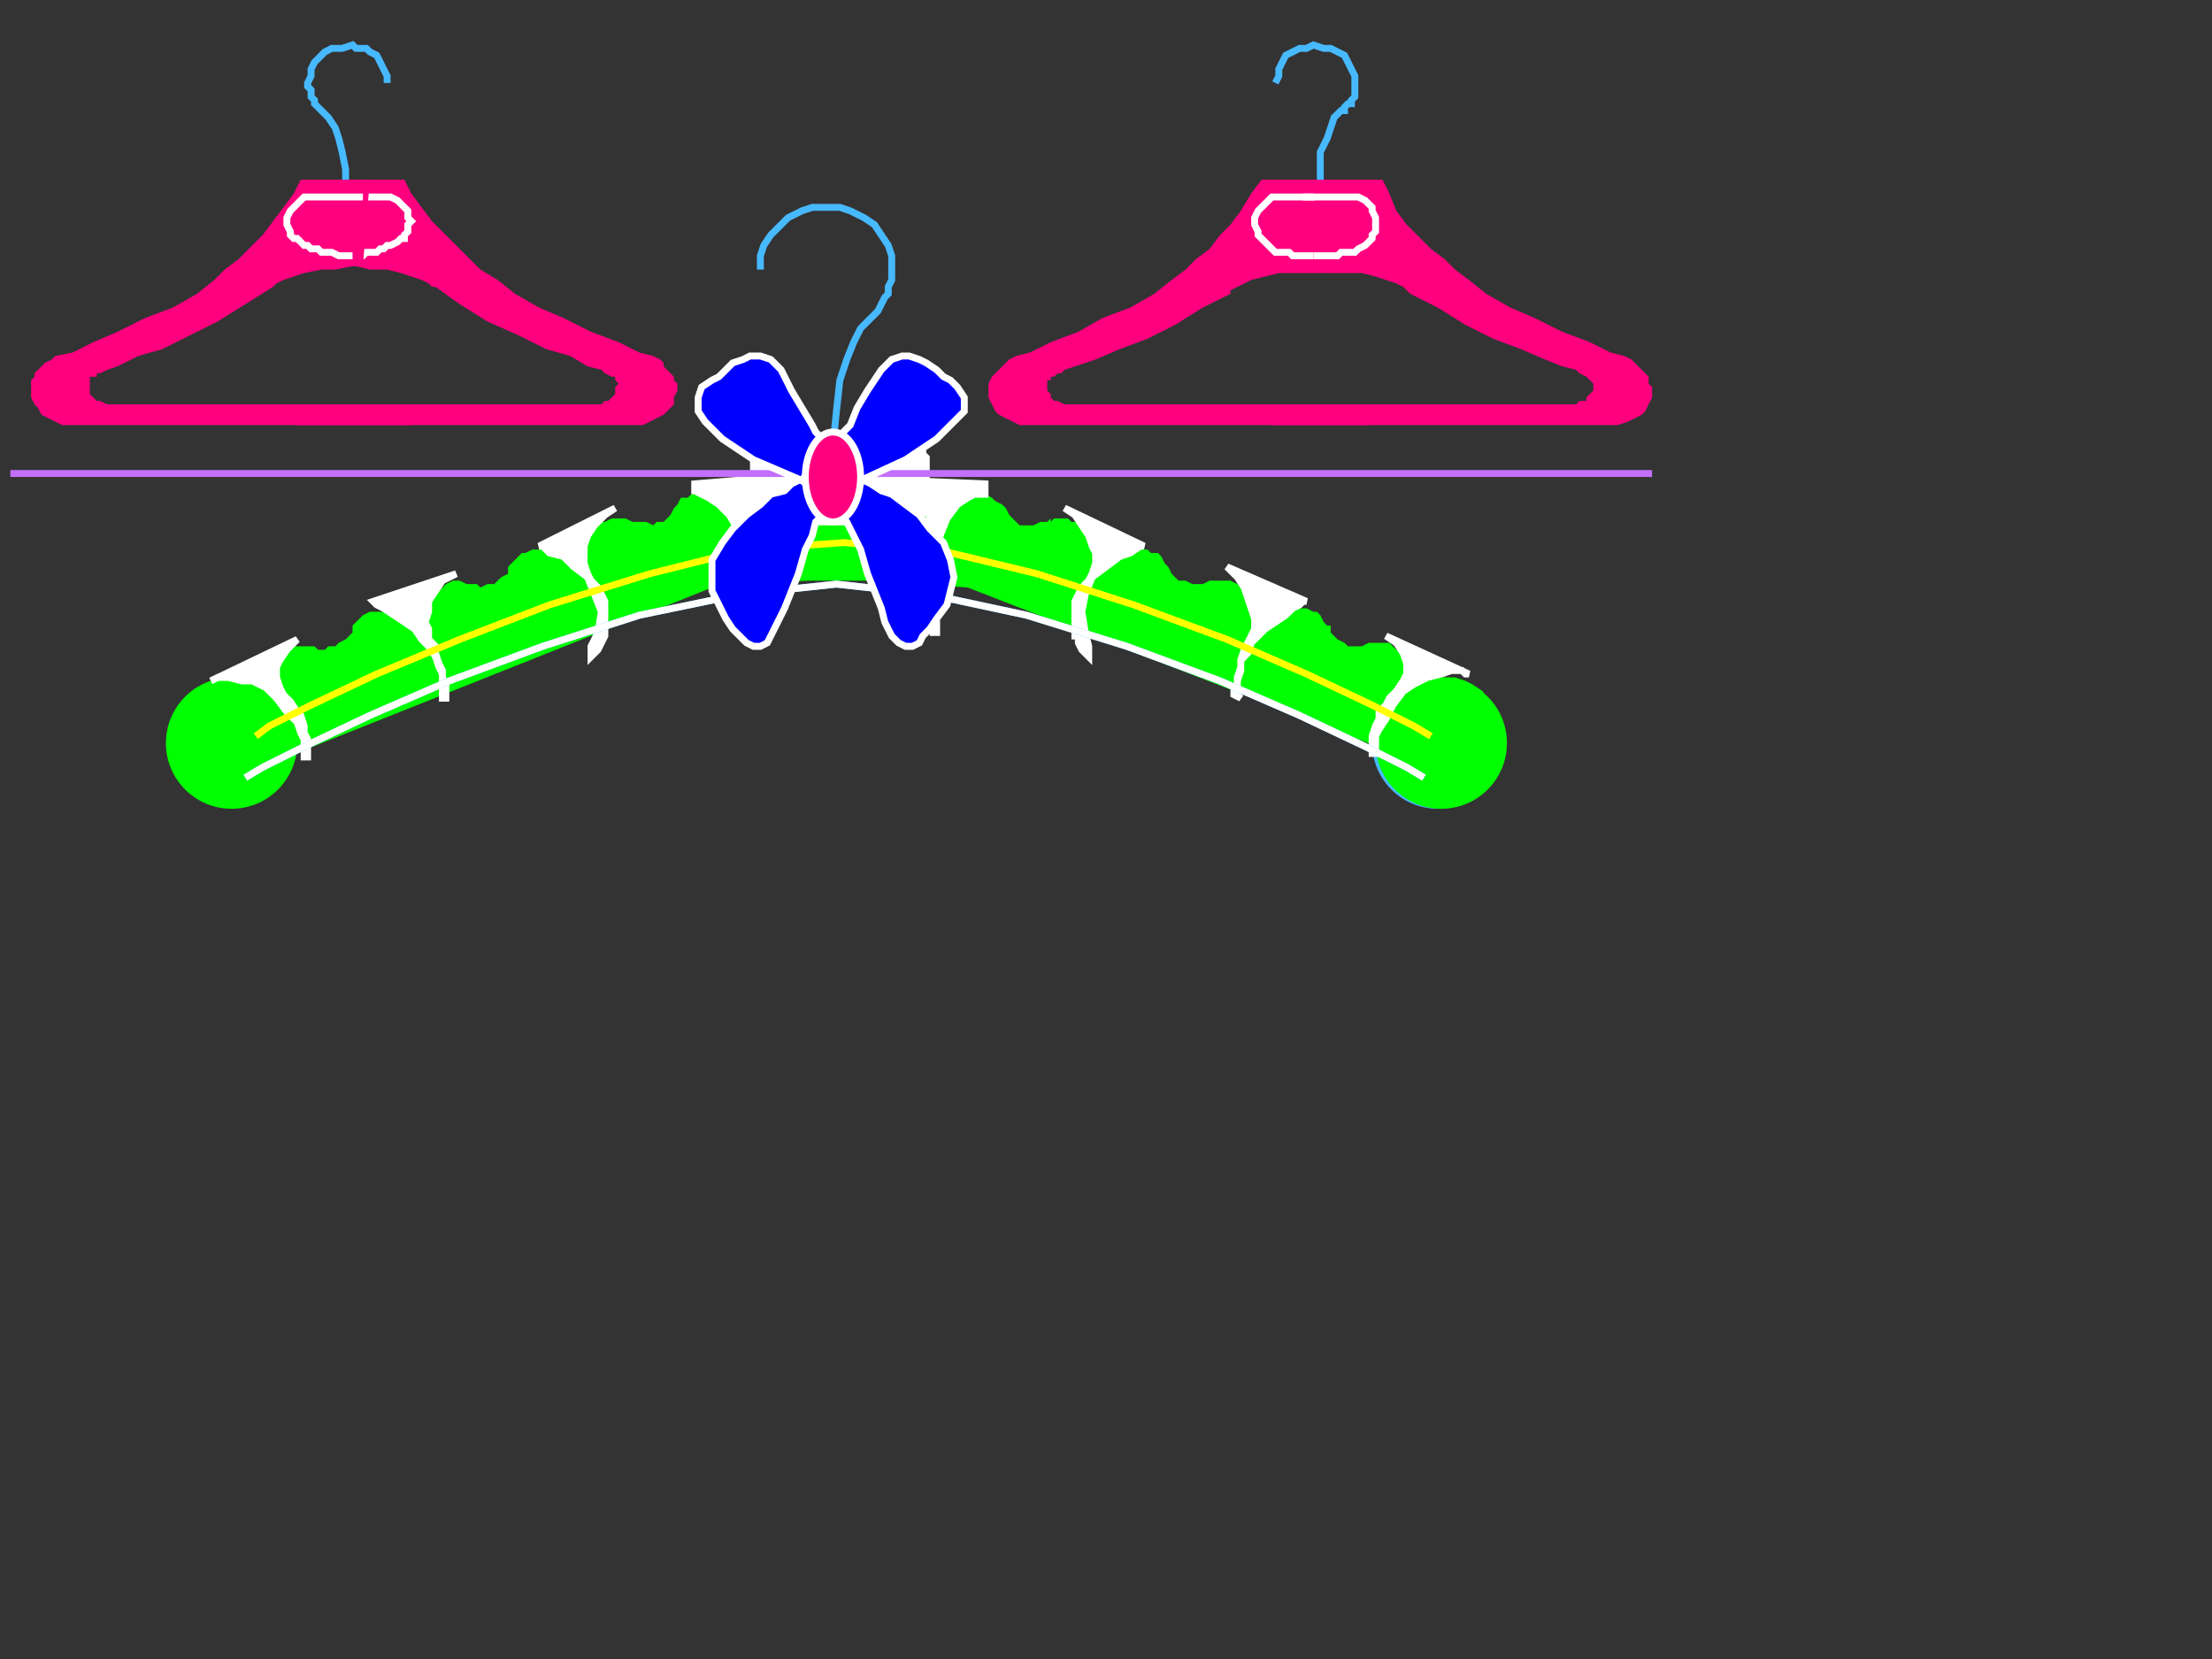 <?xml version="1.0"?><svg width="640" height="480" xmlns="http://www.w3.org/2000/svg">
 <rect width="100%" height="100%" fill="#333333" stroke="none"/>
 <title>Multicolored Hangers</title>
 <g>
  <title>Layer 1</title>
  <path d="m392,117l-81,0l-2,0l-1,0l-2,-1l-1,0l-1,-1l0,-1l-1,-1l0,-1l0,-1l0,-1l1,0l0,-1l1,0l1,-1l1,0l1,-1l3,-1l6,-2l7,-3l8,-3l8,-4l8,-5l8,-4l0,-1l2,-1l2,-1l2,-1l4,-1l4,-1l4,0l5,0l3,0l2,-27l-19,0l-3,4l-3,5l-3,4l-3,3l-3,4l-4,3l-3,3l-4,3l-5,4l-7,4l-8,3l-7,4l-8,3l-6,3l-4,1l-2,1l-1,1l-1,1l-1,1l-1,1l-1,1l-1,2l0,1l0,2l0,1l1,2l1,2l1,1l2,1l2,1l2,1l3,0l98,0l-4,-6z" fill="#ff007f" id="svg_1"/>
  <path d="m369,24l1,-2l0,-2l1,-2l1,-2l2,-1l2,-1l2,0l2,-1l3,1l2,0l2,1l2,1l1,2l1,2l1,2l0,2l0,1l0,2l0,1l-1,1l0,1l-1,0l-1,1l0,1l-1,0l-1,1l-1,1l-1,3l-1,3l-2,4l0,5l0,6" stroke-width="2" stroke="#47b9ff" fill="none" id="svg_2"/>
  <path d="m380,74l-1,0l-2,0l-1,0l-2,0l-1,-1l-2,0l-1,0l-1,0l-1,-1l-1,-1l-1,-1l-1,-1l-1,-1l0,-1l-1,-2l0,-1l0,-1l1,-2l1,-1l1,-1l1,-1l1,-1l2,0l2,0l13,0" stroke-width="2" stroke="#fff" fill="none" id="svg_3"/>
  <path d="m371,117l82,0l1,0l2,0l1,-1l2,0l0,-1l1,-1l1,-1l0,-1l0,-1l-1,-1l-1,-1l-2,-1l-1,-1l-4,-1l-5,-2l-7,-3l-8,-3l-8,-4l-8,-5l-8,-4l-1,-1l-1,-1l-2,-1l-3,-1l-3,-1l-4,-1l-4,0l-5,0l-3,0l-2,-27l20,0l2,4l2,5l3,4l3,3l4,4l4,3l3,3l4,3l5,4l7,4l7,3l8,4l8,3l6,3l4,1l2,1l1,1l1,1l1,1l1,1l1,1l0,2l1,1l0,2l0,1l-1,2l-1,2l-1,1l-2,1l-2,1l-3,1l-2,0l-98,0l3,-6z" fill="#ff007f" id="svg_4"/>
  <path d="m380,74l2,0l2,0l1,0l2,0l1,-1l2,0l1,0l1,0l1,-1l2,-1l1,-1l1,-1l0,-1l1,-1l0,-2l0,-1l0,-1l-1,-2l0,-1l-1,-1l-1,-1l-2,-1l-1,0l-2,0l-13,0" stroke-width="2" stroke="#fff" fill="none" id="svg_5"/>
  <circle cx="416" cy="215" r="19" fill="#47b9ff" id="svg_6"/>
  <path d="m239,147l-7,21l22,0l26,2l139,54l0,1l3,-1l3,-1l2,-2l2,-1l2,-2l1,-3l1,-2l0,-3l0,-3l-1,-3l-2,-2l-1,-2l-3,-2l-2,-1l-3,-1l-2,0l-2,0l-2,0l-2,0l-1,0l-2,-1l-1,-1l-1,-2l-1,-1l-1,-2l-2,-1l-1,-1l-1,-1l-2,0l-2,0l-1,0l-2,0l1,0l-2,1l-2,0l-2,0l-1,-1l-2,-1l-1,-1l-1,-1l0,-2l-1,0l-1,-1l-1,-2l-1,-1l-1,0l-2,-1l-1,0l-2,0l-2,1l-2,0l-2,0l-2,0l-1,0l-2,-1l-1,-1l-1,-1l-1,-1l-1,-2l-1,-1l-1,-1l-2,-1l-1,0l-2,0l-2,0l-1,0l-2,1l-2,0l-1,0l-2,-1l-2,0l-1,-1l-1,-1l-1,-2l-1,-1l-1,-2l-1,-1l-2,0l-1,-1l-2,0l-2,0l-1,1l-2,0l-2,0l-1,0l-2,0l-1,-1l-2,-1l-1,-1l-1,-1l0,-1l-1,-2l-1,-1l-2,-1l-1,0l-1,-1l-2,0l-2,0l-1,1l0,-1l-1,1l-2,0l-2,1l-2,0l-2,0l-1,-1l-1,-1l-1,-1l-1,-2l-1,-1l-2,-1l-1,-1l-2,-1l-1,0l-2,0l-2,1l-1,1l-2,1l-2,0l-2,0l-1,-1l-2,0l-1,-1l-1,-1l-1,-1l-1,-2l-2,-1l-1,-1l-1,0l-2,0l-2,0l-1,1l-2,1l-12,0l-4,7z" fill="#00ff00" id="svg_7"/>
  <circle cx="417" cy="215" r="19" fill="#00ff00" id="svg_8"/>
  <path d="m425,195l-1,0l-1,-1l-3,0l-3,1l-4,1l-4,2l-3,2l-3,4l-2,4l-2,3l-1,2l0,2l0,1l0,1l0,1l-1,0l0,-1l0,-1l0,-2l0,-1l1,-3l1,-2l0,-2l2,-2l1,-2l2,-2l2,-3l1,-2l0,-3l-1,-3l-2,-3l-3,-2l24,11z" stroke-width="2" stroke="#fff" fill="#fff" id="svg_9"/>
  <path d="m378,174l-1,0l-1,1l-2,1l-2,2l-3,2l-3,2l-2,2l-2,2l-1,3l-2,2l0,3l-1,3l0,2l0,1l0,1l1,1l-2,-1l0,-1l0,-1l1,-1l0,-2l1,-3l0,-2l1,-3l1,-2l1,-2l1,-2l0,-3l-1,-3l-1,-3l-1,-3l-2,-3l-3,-3l23,10z" stroke-width="2" stroke="#fff" fill="#fff" id="svg_10"/>
  <path d="m331,158l-1,0l-3,2l-3,1l-4,3l-4,3l-2,5l-1,5l1,6l1,4l0,3l-1,-1l-1,-1l-1,-2l0,-2l-1,0l0,-1l0,-1l0,-2l0,-3l0,-3l1,-2l1,-2l2,-2l1,-2l1,-3l0,-3l-1,-2l-1,-3l-2,-3l-2,-3l-3,-2l23,11z" stroke-width="2" stroke="#fff" fill="#fff" id="svg_11"/>
  <path d="m285,143l-1,0l-2,0l-2,1l-3,2l-3,4l-2,5l-1,7l-1,10l1,8l0,3l-1,0l0,-2l0,-3l-1,-4l0,-2l0,-2l0,-2l1,-3l0,-3l0,-4l0,-3l-1,-5l-1,-4l0,-1l-1,-1l-1,-1l-2,-2l-2,-1l-3,-1l-3,0l-3,0l-1,0l1,0l1,0l2,0l2,0l2,0l1,0l24,1l0,3z" stroke-width="2" stroke="#fff" fill="#fff" id="svg_12"/>
  <path d="m246,146l9,21l-22,1l-27,2l-138,55l0,1l-3,0l-3,-1l-3,-2l-2,-2l-1,-2l-2,-2l-1,-3l0,-2l0,-4l1,-2l2,-3l1,-2l2,-2l3,-1l3,-1l3,0l1,0l2,1l2,0l2,-1l1,-1l1,-1l2,-1l1,-2l0,-1l1,-2l2,-1l1,-1l2,0l2,0l1,0l2,0l1,1l2,0l1,-1l2,0l1,-1l2,-1l1,-1l1,-1l0,-2l2,-2l1,-1l2,-1l1,0l2,0l2,0l2,1l1,0l2,1l1,-1l2,0l1,-1l2,-1l1,-2l0,-1l0,1l1,-2l2,-1l1,-1l1,-1l2,-1l2,0l2,1l2,0l1,0l1,1l2,-1l2,0l1,-1l1,-1l2,-1l0,-2l1,-1l2,-2l1,-1l1,0l2,-1l2,0l2,0l2,1l1,0l1,0l2,0l2,0l1,-1l1,-1l2,-1l0,-1l0,-1l1,-2l1,-1l2,-1l1,0l2,-1l2,0l2,0l1,1l-1,-1l2,1l2,0l2,0l2,1l1,-1l2,0l1,-1l1,-1l1,-2l1,-1l1,-2l2,0l1,-1l2,0l2,0l1,1l2,0l2,1l1,0l2,0l1,-1l2,0l1,-1l1,-1l2,0l0,-2l2,-1l1,-1l2,0l2,0l1,0l2,0l2,1l13,0l2,7z" fill="#00ff00" id="svg_13"/>
  <circle cx="67" cy="215" r="19" fill="#00ff00" id="svg_14"/>
  <path d="m61,197l2,-1l3,0l4,1l3,0l4,2l3,3l3,4l3,3l1,3l1,2l0,2l0,1l0,1l0,1l1,0l0,-1l0,-1l0,-1l0,-2l-1,-2l0,-2l-1,-3l-1,-1l-2,-3l-2,-2l-1,-2l-1,-3l0,-3l1,-2l2,-3l3,-3l-25,12z" stroke-width="2" stroke="#fff" fill="#fff" id="svg_15"/>
  <path d="m108,174l1,1l2,1l3,2l3,2l3,2l2,3l2,2l2,3l1,3l1,2l0,2l0,2l0,2l0,1l1,0l0,-1l0,-1l0,-2l-1,-2l0,-2l-1,-2l-1,-3l0,-2l-2,-2l0,-3l-1,-2l1,-3l0,-3l2,-3l2,-3l4,-2l-24,8z" stroke-width="2" stroke="#fff" fill="#fff" id="svg_16"/>
  <path d="m156,158l1,0l2,2l4,1l3,3l4,3l2,5l2,5l-1,6l-2,4l0,3l1,-1l1,-1l1,-2l1,-2l0,-1l0,-1l0,-2l0,-3l0,-3l-1,-2l-1,-2l-2,-2l-1,-2l-1,-3l0,-3l0,-2l1,-3l2,-3l3,-3l3,-2l-22,11z" stroke-width="2" stroke="#fff" fill="#fff" id="svg_17"/>
  <path d="m201,143l0,-1l2,1l2,1l3,2l3,3l3,5l1,7l1,9l0,9l0,4l0,-2l1,-3l0,-4l0,-2l0,-2l0,-2l0,-3l-1,-3l0,-4l0,-4l1,-5l0,-4l1,-1l0,-1l1,-1l2,-2l2,-1l3,-1l3,0l3,0l1,0l-1,0l-1,0l-2,0l-2,0l-2,0l-24,2l0,3z" stroke-width="2" stroke="#fff" fill="#fff" id="svg_18"/>
  <path d="m412,225l-5,-3l-12,-6l-19,-9l-23,-10l-27,-10l-29,-9l-28,-6l-27,-3l-28,3l-29,6l-28,9l-27,10l-23,10l-19,9l-12,6l-5,3" stroke-width="2" stroke="#47b9ff" fill="none" id="svg_19"/>
  <path d="m412,225l-5,-3l-12,-6l-19,-9l-23,-10l-27,-10l-29,-9l-28,-6l-27,-3l-28,3l-29,6l-28,9l-27,10l-23,10l-19,9l-12,6l-5,3" stroke-width="2" stroke="#fff" fill="none" id="svg_20"/>
  <path d="m261,152l1,0l2,0l1,-1l2,-1l1,-1l0,-2l1,-1l0,-2l0,-10l0,-2l-1,-1l0,-2l-1,-1l-2,-1l-1,-1l-2,0l-1,0l-35,0l-2,0l-2,0l-1,1l-1,1l-1,1l-1,2l-1,1l0,2l0,10l0,2l1,1l1,2l1,1l1,1l1,1l2,0l2,0l35,0z" fill="#fff" id="svg_21"/>
  <path d="m414,213l-5,-3l-12,-6l-19,-9l-23,-10l-27,-10l-28,-9l-29,-7l-27,-2l-28,2l-28,7l-29,9l-26,10l-24,10l-19,9l-12,6l-4,3" stroke-width="2" stroke="#ffff00" fill="none" id="svg_22"/>
  <path d="m89,117l81,0l2,0l2,0l1,-1l1,0l1,-1l1,-1l0,-2l1,-1l-1,-1l0,-1l-1,0l-2,-1l-1,-1l-4,-1l-5,-3l-7,-2l-8,-4l-9,-4l-8,-5l-7,-5l-1,0l-1,-1l-2,-1l-3,-1l-3,-1l-4,-1l-5,0l-4,-1l-3,0l-2,-25l19,0l2,4l3,4l3,4l4,4l3,3l4,4l3,3l5,3l5,4l7,4l7,3l8,4l8,3l6,3l4,1l2,1l1,1l0,1l1,1l1,1l1,1l0,1l1,1l0,2l-1,2l0,2l-1,1l-2,2l-2,1l-2,1l-2,1l-2,0l-98,0l3,-6z" fill="#ff007f" id="svg_23"/>
  <path d="m112,24l0,-2l-1,-2l-1,-2l-1,-2l-2,-1l-1,-1l-3,0l-1,-1l-3,1l-3,0l-2,1l-1,1l-2,2l-1,2l0,2l-1,2l0,1l1,1l0,1l0,1l1,1l0,1l1,1l1,1l1,1l1,1l2,3l1,3l1,4l1,5l0,6" stroke-width="2" stroke="#47b9ff" fill="none" id="svg_24"/>
  <path d="m102,74l1,0l2,0l1,-1l2,0l1,0l1,-1l1,0l1,-1l1,0l2,-1l1,-1l1,0l0,-1l1,-1l0,-2l1,-1l-1,-1l0,-2l-1,-1l-1,-1l-1,-1l-2,-1l-1,0l-2,0l-12,0" stroke-width="2" stroke="#fff" fill="none" id="svg_25"/>
  <path d="m116,117l-82,0l-2,0l-1,0l-2,-1l-1,0l-1,-1l-1,-1l0,-2l0,-1l0,-1l0,-1l1,0l1,0l0,-1l1,0l2,-1l3,-1l6,-3l7,-2l8,-4l8,-4l8,-5l8,-5l1,-1l2,-1l3,-1l3,-1l5,-1l4,0l5,-1l3,0l2,-25l-20,0l-2,4l-3,4l-3,4l-3,4l-3,3l-4,4l-4,3l-3,3l-5,4l-7,4l-8,3l-8,4l-7,3l-6,3l-5,1l-1,1l-2,1l-1,1l-1,1l-1,1l0,1l-1,1l0,1l0,2l0,2l1,2l1,1l1,2l2,1l2,1l2,1l3,0l98,0l-3,-6z" fill="#ff007f" id="svg_26"/>
  <path d="m102,74l-2,0l-2,0l-2,-1l-2,0l-1,0l-1,-1l-2,0l-1,-1l-1,0l-1,-1l-1,-1l-1,0l-1,-1l0,-1l-1,-2l0,-1l0,-1l1,-2l1,-1l1,-1l1,-1l1,-1l2,0l2,0l13,0" stroke-width="2" stroke="#fff" fill="none" id="svg_27"/>
  <path d="m3,137l475,0" stroke-width="2" stroke="#c370ff" fill="#0000ff" id="svg_28"/>
  <path d="m220,78l0,-4l1,-3l2,-3l3,-3l2,-2l4,-2l3,-1l4,0l4,0l3,1l4,2l3,2l2,3l2,3l1,3l0,4l0,2l0,1l-1,2l0,2l-1,1l-1,2l-1,2l-1,1l-2,2l-2,2l-2,4l-2,5l-2,6l-1,9l-1,10" stroke-width="2" stroke="#47b9ff" fill="none" id="svg_29"/>
  <path d="m240,128l-1,0l-1,-1l-2,-2l-1,-2l-3,-5l-3,-5l-3,-6l-3,-3l-3,-1l-3,0l-2,1l-3,1l-2,2l-2,2l-2,1l-3,2l-1,3l0,4l2,3l5,5l9,6l14,6l8,-11z" stroke-width="2" stroke="#fff" fill="#0000ff" id="svg_30"/>
  <path d="m239,128l1,0l1,0l1,-1l2,-2l2,-2l2,-5l3,-5l4,-6l3,-3l3,-1l2,0l3,1l2,1l3,2l2,2l2,1l2,2l2,3l0,4l-3,3l-5,5l-9,6l-13,6l-10,-11z" stroke-width="2" stroke="#fff" fill="#0000ff" id="svg_31"/>
  <path d="m250,139l2,1l3,2l3,1l4,3l4,3l3,4l4,4l2,5l1,5l-1,4l-1,4l-3,4l-2,3l-2,2l-1,2l-2,1l-2,0l-2,-1l-2,-2l-2,-4l-1,-4l-2,-5l-2,-5l-2,-7l-2,-4l-2,-4l-2,-2l-1,-2l-1,0l-1,-1l10,-7z" stroke-width="2" stroke="#fff" fill="#0000ff" id="svg_32"/>
  <path d="m232,139l-1,0l-2,1l-2,2l-4,1l-3,3l-4,3l-4,4l-3,4l-3,5l0,5l0,4l2,4l2,4l2,3l2,2l2,2l2,1l2,0l2,-1l1,-2l2,-4l2,-4l2,-5l2,-5l2,-7l2,-4l1,-4l2,-2l1,-2l1,-1l-8,-7z" stroke-width="2" stroke="#fff" fill="#0000ff" id="svg_33"/>
  <ellipse cx="241" cy="138" rx="8" ry="13" stroke-width="2" stroke="#fff" fill="#ff007f" id="svg_34"/>
 </g>
</svg>